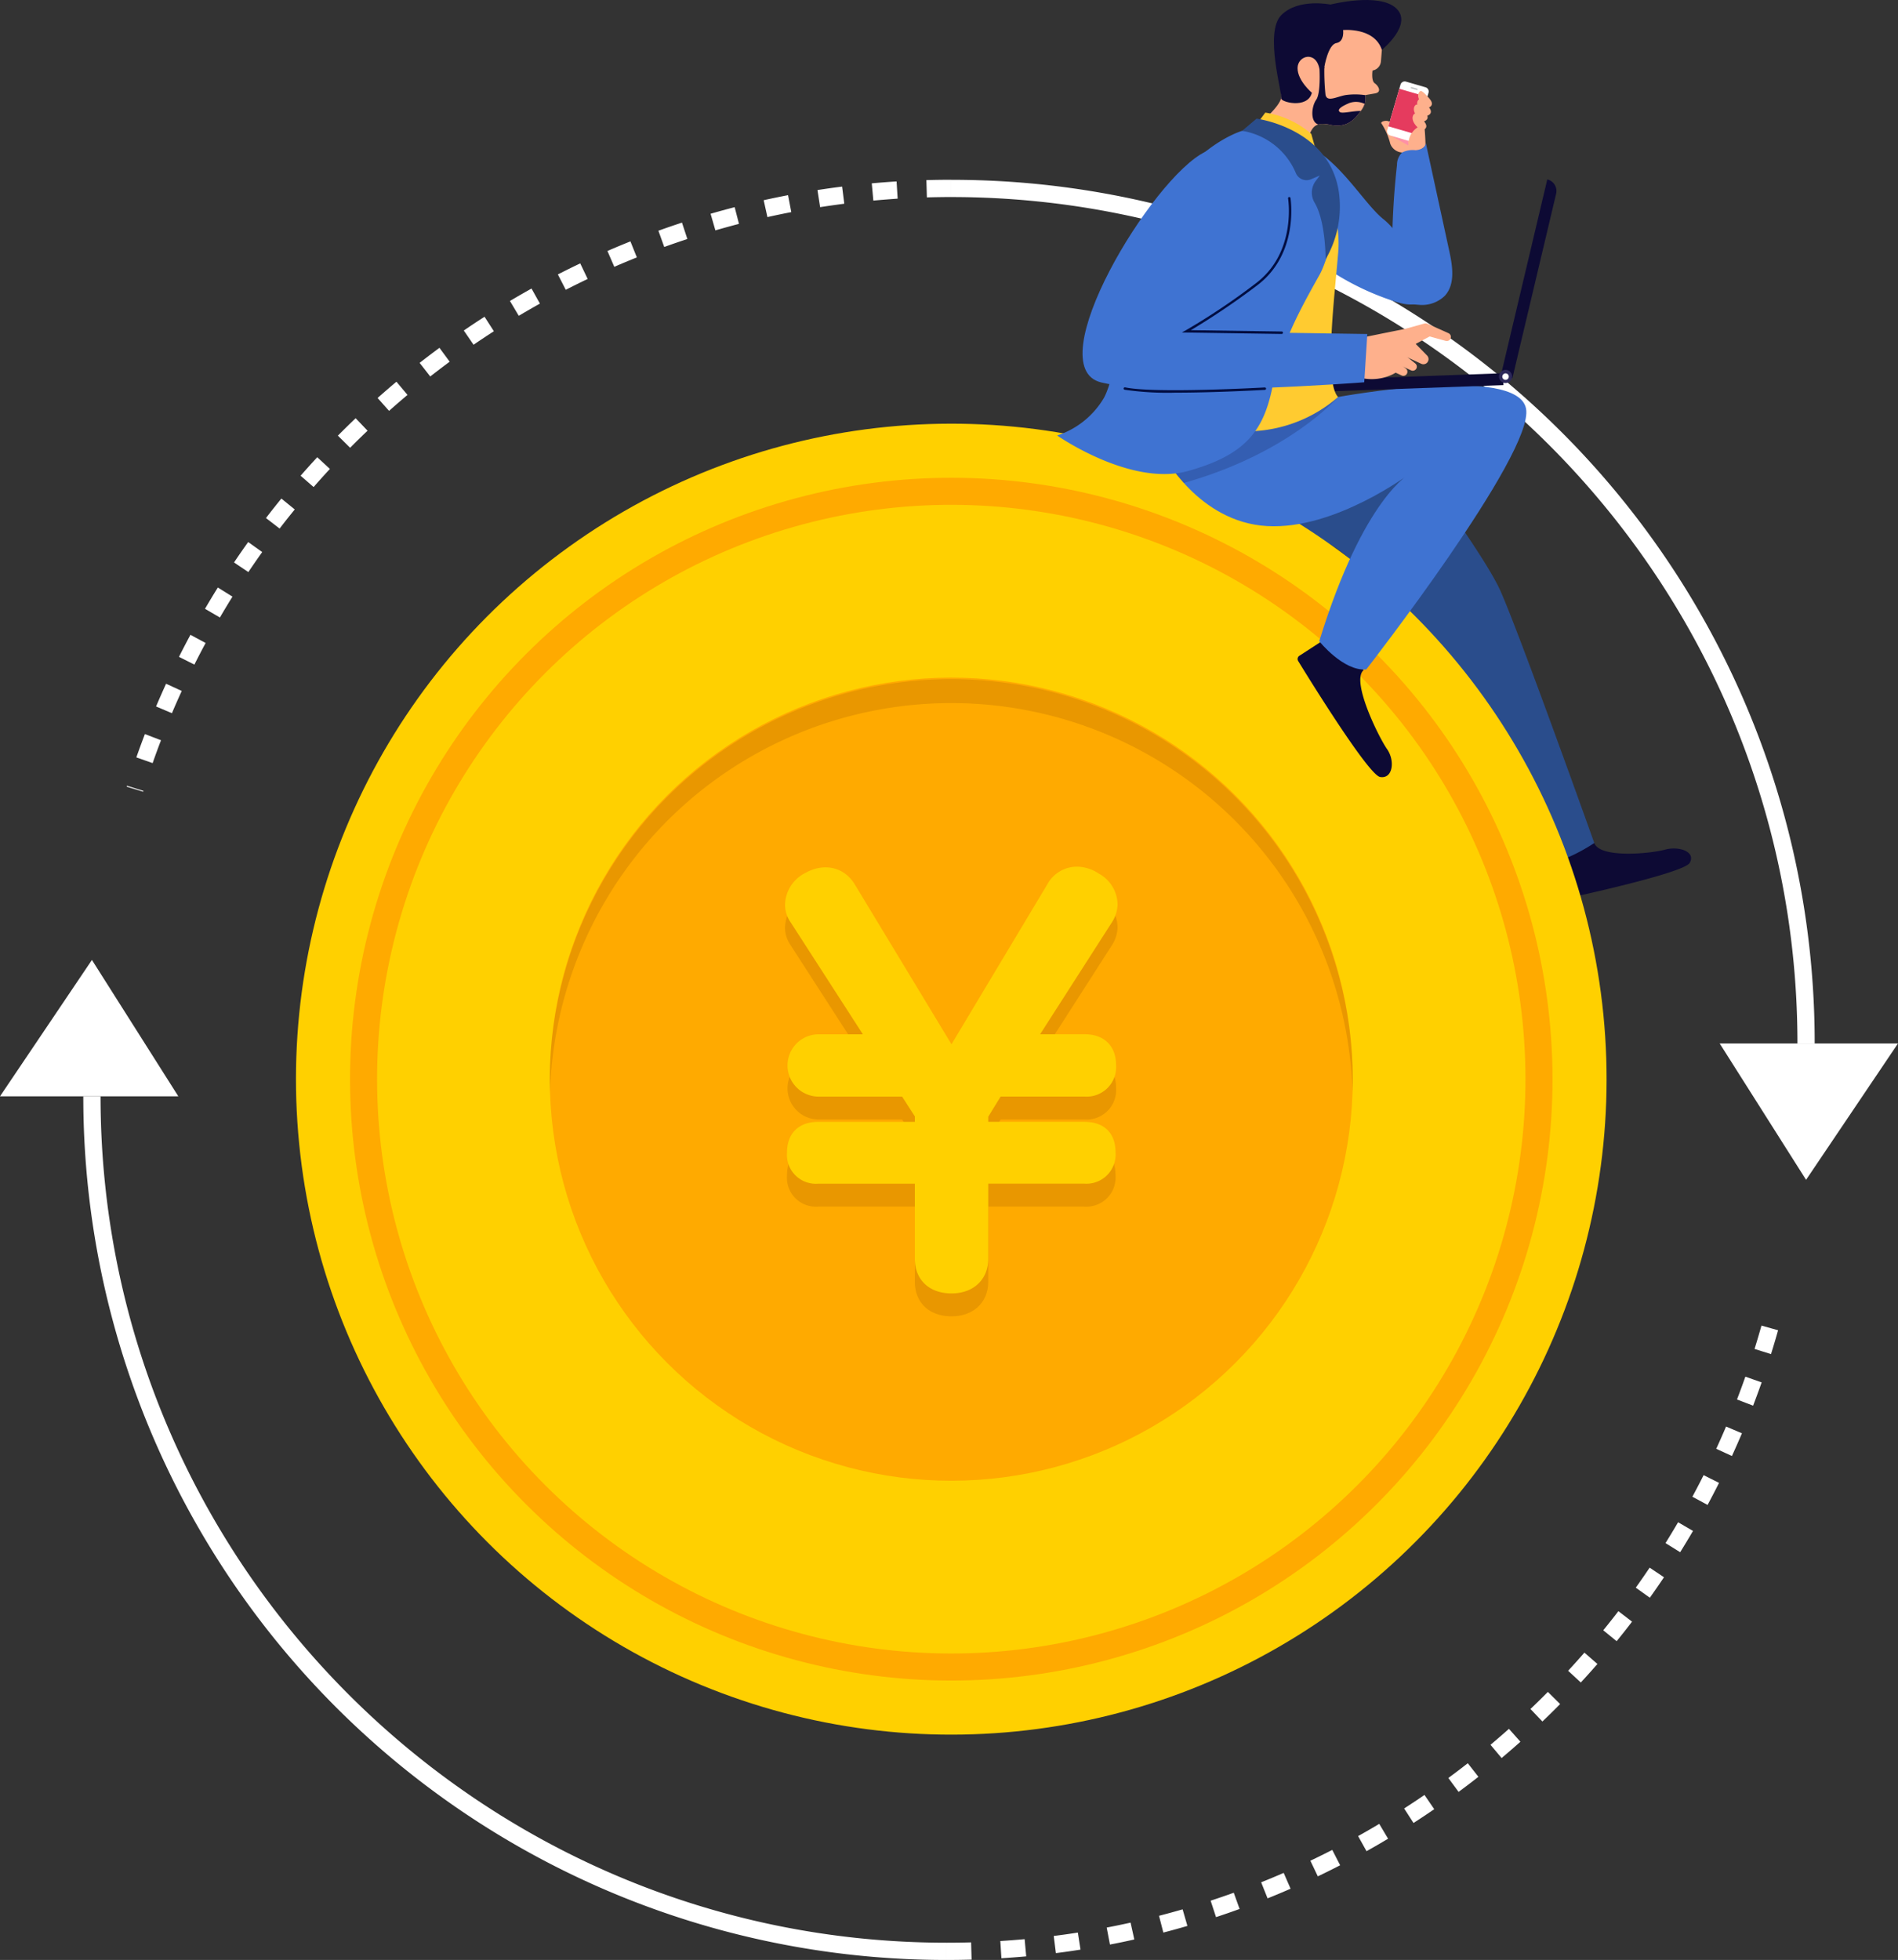 <svg xmlns="http://www.w3.org/2000/svg" width="331" height="341.719" viewBox="0 0 331 341.719"><rect x="0" y="0" width="331" height="341.719" fill="#333333" stroke="none"/><defs><style>.cls-1,.cls-13{fill:#0d0a34}.cls-2{fill:#2a4d8c}.cls-3{fill:#ffd000}.cls-4{fill:#fa0}.cls-5{fill:#944f00}.cls-13,.cls-5{opacity:.2}.cls-6{fill:#fff}.cls-7{fill:#feb08c}.cls-8{fill:#fe91a6}.cls-9{fill:#3f73d2}.cls-10{fill:#e53b5e}.cls-11{fill:#bcbec0}.cls-12{fill:#2c2859}.cls-13{mix-blend-mode:multiply;isolation:isolate}.cls-14{fill:#ffcb30}.cls-15{fill:#000d41}</style></defs><g id="グループ_3744" data-name="グループ 3744" transform="translate(-2212.65 -783.376)"><g id="グループ_3742" data-name="グループ 3742" transform="translate(2212.65 783.376)"><path id="パス_1789" data-name="パス 1789" class="cls-1" d="M2441.426 912.462l1.613 5.763a.819.819 0 0 0 .958.581c4.008-.855 22.727-4.932 23.717-6.691 1.109-1.972-1.937-2.964-4.332-2.294s-11.343 1.565-12.32-1.164z" transform="translate(-2173.033 -761.681)"/><path id="パス_1790" data-name="パス 1790" class="cls-2" d="M2419.185 843.109s19.2 25.075 22.7 32.953 16.362 43.946 16.362 43.946-5.413 3.729-9.636 3.8c0 0-16.87-30.6-19.809-35.826a83.885 83.885 0 0 0-12.931-17.188c-5.1-5.031-11.144-5.731-15.9-6.154l.05-6.2z" transform="translate(-2180.213 -773.032)"/><g id="グループ_3734" data-name="グループ 3734" transform="translate(0 31.348)"><g id="グループ_3731" data-name="グループ 3731" transform="translate(17.617 8.524)"><circle id="楕円形_191" data-name="楕円形 191" class="cls-3" cx="114.281" cy="114.281" r="114.281" transform="rotate(-5.655 475.472 -212.912)"/><circle id="楕円形_192" data-name="楕円形 192" class="cls-4" cx="104.85" cy="104.85" r="104.85" transform="rotate(-45 178.99 74.14)"/><circle id="楕円形_193" data-name="楕円形 193" class="cls-3" cx="100.134" cy="100.134" r="100.134" transform="rotate(-45 182.324 66.09)"/><circle id="楕円形_194" data-name="楕円形 194" class="cls-4" cx="70.015" cy="70.015" r="70.015" transform="rotate(-67.5 167.714 50.582)"/><path id="パス_1791" data-name="パス 1791" class="cls-5" d="M2364.394 888.52a70.014 70.014 0 0 1 69.977 67.793c.022-.739.039-1.479.039-2.223a70.016 70.016 0 0 0-140.031 0c0 .744.016 1.484.039 2.223a70.013 70.013 0 0 1 69.976-67.793z" transform="translate(-2216.115 -805.81)"/></g><g id="グループ_3732" data-name="グループ 3732" transform="translate(22.089)"><path id="パス_1792" data-name="パス 1792" class="cls-6" d="M2234.357 916.779l-2.878-.875.052-.163 2.87.9zm1.649-4.984l-2.838-.995c.475-1.355.977-2.723 1.492-4.066l2.809 1.078a142.795 142.795 0 0 0-1.463 3.988zm3.369-8.7l-2.768-1.174a151.275 151.275 0 0 1 1.748-3.961l2.733 1.254a136.666 136.666 0 0 0-1.713 3.878zm3.917-8.474l-2.689-1.348a138.49 138.49 0 0 1 2-3.843l2.649 1.425a132.696 132.696 0 0 0-1.959 3.763zm4.449-8.211l-2.6-1.516a147.694 147.694 0 0 1 2.237-3.711l2.553 1.59c-.74 1.19-1.477 2.414-2.189 3.634zm4.961-7.917l-2.5-1.678c.8-1.194 1.633-2.393 2.468-3.563l2.448 1.748a156.585 156.585 0 0 0-2.418 3.491zm5.455-7.59l-2.386-1.831c.874-1.14 1.78-2.284 2.689-3.4l2.333 1.9a131.24 131.24 0 0 0-2.635 3.328zm5.924-7.234l-2.266-1.978a152.324 152.324 0 0 1 2.9-3.226l2.208 2.042a135.377 135.377 0 0 0-2.841 3.159zm6.369-6.848l-2.136-2.116a145.533 145.533 0 0 1 3.1-3.038l2.075 2.177a135.19 135.19 0 0 0-3.038 2.975zm6.79-6.435l-2-2.247a153.53 153.53 0 0 1 3.284-2.838l1.933 2.3c-1.08.91-2.163 1.845-3.216 2.783zm7.183-6l-1.852-2.369c1.135-.888 2.3-1.771 3.456-2.626l1.784 2.42c-1.134.84-2.275 1.706-3.387 2.577zm7.551-5.533l-1.7-2.48a138.095 138.095 0 0 1 3.618-2.4l1.627 2.528a148.989 148.989 0 0 0-3.544 2.354zm7.886-5.045l-1.539-2.583c1.236-.738 2.5-1.468 3.763-2.169l1.464 2.627c-1.234.69-2.475 1.405-3.687 2.127zm8.193-4.536l-1.373-2.676a142.509 142.509 0 0 1 3.9-1.926l1.294 2.715c-1.274.61-2.563 1.246-3.82 1.89zm8.468-4.006l-1.2-2.758a151.38 151.38 0 0 1 4.012-1.674l1.118 2.791c-1.31.529-2.634 1.08-3.929 1.643zm8.71-3.458l-1.02-2.83c1.357-.489 2.742-.966 4.113-1.415l.938 2.858c-1.344.442-2.7.909-4.03 1.389zm8.917-2.9l-.836-2.889c1.384-.4 2.8-.787 4.2-1.15l.752 2.912c-1.374.36-2.759.741-4.115 1.133zm9.075-2.317l-.651-2.936c1.4-.311 2.834-.607 4.25-.878l.564 2.954c-1.386.269-2.786.561-4.162.869zm9.19-1.732l-.462-2.972c1.418-.221 2.864-.425 4.3-.605l.377 2.985c-1.406.184-2.828.383-4.214.599zm9.283-1.144l-.273-3c1.434-.131 2.89-.243 4.325-.333l.188 3c-1.407.102-2.836.211-4.236.34zm9.337-.557l-.085-3.007a156.8 156.8 0 0 1 4.337-.061v3.008c-1.411.007-2.842.027-4.25.067z" transform="translate(-2231.479 -810.097)"/><path id="パス_1793" data-name="パス 1793" class="cls-6" d="M2504.633 960.671h-3.007c0-81.369-66.2-147.566-147.567-147.566V810.1a150.448 150.448 0 0 1 150.574 150.574z" transform="translate(-2210.252 -810.097)"/><path id="パス_1794" data-name="パス 1794" class="cls-6" d="M2468.283 938.445h31.1l-16.032 23.778z" transform="translate(-2190.472 -787.871)"/></g><g id="グループ_3733" data-name="グループ 3733" transform="translate(0 136.018)"><path id="パス_1795" data-name="パス 1795" class="cls-6" d="M2353.382 1090.978v-3.008c1.416 0 2.846-.02 4.253-.06l.084 3.007c-1.434.04-2.893.061-4.337.061zm9.538-.3l-.189-3c1.409-.088 2.836-.2 4.24-.326l.274 3c-1.433.128-2.889.239-4.325.33zm9.5-.9l-.376-2.984c1.4-.176 2.819-.375 4.21-.592l.462 2.972a131.33 131.33 0 0 1-4.296.612zm9.427-1.495l-.565-2.954a148.66 148.66 0 0 0 4.165-.86l.65 2.936c-1.41.321-2.839.616-4.25.887zm9.312-2.092l-.752-2.912c1.363-.353 2.749-.732 4.114-1.128l.835 2.89c-1.394.413-2.805.799-4.198 1.159zm9.187-2.69l-.937-2.858c1.34-.44 2.7-.907 4.031-1.387l1.019 2.828c-1.359.5-2.747.977-4.114 1.426zm8.99-3.271l-1.118-2.792c1.31-.524 2.634-1.077 3.932-1.641l1.2 2.758a135.386 135.386 0 0 1-4.015 1.684zm8.76-3.838l-1.294-2.715c1.27-.605 2.554-1.24 3.818-1.888l1.371 2.675a124.467 124.467 0 0 1-3.891 1.936zm8.493-4.386l-1.464-2.627a136.06 136.06 0 0 0 3.688-2.127l1.539 2.584a125.853 125.853 0 0 1-3.764 2.179zm8.195-4.914l-1.628-2.529a147.978 147.978 0 0 0 3.545-2.355l1.7 2.481a136.889 136.889 0 0 1-3.619 2.411zm7.863-5.422l-1.784-2.42c1.135-.837 2.274-1.7 3.388-2.574l1.854 2.367a136.213 136.213 0 0 1-3.46 2.635zm7.5-5.906l-1.935-2.3a152.536 152.536 0 0 0 3.219-2.782l2 2.247a140.53 140.53 0 0 1-3.282 2.844zm7.113-6.366l-2.075-2.177a149.563 149.563 0 0 0 3.036-2.978l2.136 2.117a138.826 138.826 0 0 1-3.096 3.047zm6.7-6.8l-2.208-2.041c.955-1.034 1.911-2.1 2.842-3.163l2.265 1.978a135.188 135.188 0 0 1-2.901 3.236zm6.253-7.2l-2.333-1.9c.887-1.089 1.774-2.21 2.636-3.333l2.385 1.83a134.807 134.807 0 0 1-2.69 3.405zm5.785-7.582l-2.447-1.748c.82-1.149 1.635-2.324 2.419-3.491l2.5 1.677a168.515 168.515 0 0 1-2.47 3.568zm5.293-7.931l-2.553-1.588c.744-1.2 1.482-2.419 2.193-3.637l2.6 1.516a158.997 158.997 0 0 1-2.242 3.715zm4.78-8.244l-2.648-1.427c.666-1.238 1.324-2.5 1.957-3.765l2.689 1.348a150.23 150.23 0 0 1-2 3.85zm4.246-8.529l-2.735-1.254c.588-1.28 1.164-2.586 1.714-3.881l2.768 1.174a153.216 153.216 0 0 1-1.75 3.967zm3.693-8.777l-2.807-1.078c.5-1.31.995-2.65 1.461-3.979l2.838 1a165.432 165.432 0 0 1-1.494 4.064zm3.125-8.989l-2.871-.9c.419-1.34.823-2.708 1.206-4.069l2.9.814c-.396 1.398-.81 2.794-1.237 4.162z" transform="translate(-2188.28 -916.626)"/><path id="パス_1796" data-name="パス 1796" class="cls-6" d="M2375.608 1096.88a150.451 150.451 0 0 1-150.574-150.574h3.008c0 81.369 66.2 147.566 147.566 147.566z" transform="translate(-2210.506 -922.528)"/><path id="パス_1797" data-name="パス 1797" class="cls-6" d="M2243.75 949.816h-31.1l16.032-23.778z" transform="translate(-2212.65 -926.038)"/></g></g><g id="グループ_3741" data-name="グループ 3741" transform="translate(184.365)"><g id="グループ_3737" data-name="グループ 3737" transform="translate(40.325 14.013)"><path id="パス_1798" data-name="パス 1798" class="cls-7" d="M2421.6 807.124a2.364 2.364 0 0 1-2.054-1.532 11.6 11.6 0 0 0-1.49-3.469c-.476-.422 1.232-.872 1.614-.1a8.616 8.616 0 0 0 1.55 1.831l3.932-4.053a45.779 45.779 0 0 1 .543 5.926c-.149 1.099-3.541 1.882-4.095 1.397z" transform="translate(-2401.783 -794.545)"/><path id="パス_1799" data-name="パス 1799" class="cls-8" d="M2422.42 804.419l.051.843-3.045-1.713z" transform="translate(-2401.533 -793.896)"/><path id="パス_1800" data-name="パス 1800" class="cls-9" d="M2426.825 826.187a8.857 8.857 0 0 1 1.408 2.792 3.138 3.138 0 0 1-.662 2.934c-1.135 1.125-3.014.8-4.539.326a46.419 46.419 0 0 1-14.4-7.492 11.051 11.051 0 0 1-3.938-4.616c-1.4-3.769.038-16.739 3.771-14.639 5.157 2.9 9.089 9.75 12.249 12.282 2.709 2.168 4.186 5.531 6.111 8.413z" transform="translate(-2404.174 -793.599)"/><path id="パス_1801" data-name="パス 1801" class="cls-9" d="M2424.228 832.835a5.7 5.7 0 0 0 4.577-1.571c1.823-1.979 1.368-5.076.8-7.705l-4.108-18.91c-.059.8-1.014 1.194-1.815 1.233a4.128 4.128 0 0 0-2.329.4 3.007 3.007 0 0 0-.889 2.183 137.337 137.337 0 0 0-.851 15.327c0 2.04-.47 5.1.228 7.033.587 1.642 2.819 1.907 4.387 2.01z" transform="translate(-2401.528 -793.706)"/><g id="グループ_3735" data-name="グループ 3735" transform="translate(17.031)"><path id="長方形_315" data-name="長方形 315" class="cls-6" d="M.767 0h3.556a.766.766 0 0 1 .766.766v8.258a.767.767 0 0 1-.767.767H.767A.767.767 0 0 1 0 9.024V.767A.767.767 0 0 1 .767 0z" transform="rotate(-163.792 3.214 5.063)"/><path id="長方形_316" data-name="長方形 316" class="cls-10" transform="rotate(-73.8 5.538 3.736)" d="M0 0h6.817v5.089H0z"/><path id="長方形_317" data-name="長方形 317" class="cls-11" transform="rotate(-163.793 2.846 .46)" d="M0 0h1.197v.221H0z"/></g><g id="グループ_3736" data-name="グループ 3736" transform="translate(21.65 1.849)"><path id="パス_1802" data-name="パス 1802" class="cls-7" d="M2425.473 798.279s-1.179-1.4-1.537-1.382-1.263 1.24 1.067 2.994c-.003 0 1.573-.284.47-1.612z" transform="translate(-2422.485 -796.897)"/><path id="パス_1803" data-name="パス 1803" class="cls-7" d="M2425.32 799.465s-1.178-1.4-1.535-1.381-1.264 1.239 1.067 2.994c0 0 1.571-.285.468-1.613z" transform="translate(-2422.511 -796.691)"/><path id="パス_1804" data-name="パス 1804" class="cls-7" d="M2424.835 800.3s-1.179-1.4-1.537-1.382-1.262 1.24 1.068 2.994c0 .003 1.572-.281.469-1.612z" transform="translate(-2422.595 -796.546)"/><path id="パス_1805" data-name="パス 1805" class="cls-7" d="M2424.64 801.618s-1.178-1.4-1.536-1.381-1.263 1.239 1.068 2.993c0 0 1.571-.284.468-1.612z" transform="translate(-2422.629 -796.318)"/></g><path id="パス_1806" data-name="パス 1806" class="cls-7" d="M2424.032 802.111a3.485 3.485 0 0 0-2.019 3c-.07 2.179 1.861.438 1.861.438s.693-2.715.158-3.438z" transform="translate(-2401.085 -794.145)"/></g><path id="パス_1807" data-name="パス 1807" class="cls-1" d="M2411.317 877.812l-5.467 3.545a.673.673 0 0 0-.209.915c2.01 3.276 12.277 19.869 14.286 20.218 2.228.386 2.642-2.831 1.211-4.865s-6.328-11.925-4.082-13.758z" transform="translate(-2363.612 -767.023)"/><path id="パス_1808" data-name="パス 1808" class="cls-9" d="M2385.584 852.745s6.125 11.748 18.083 12.439 25.066-9.257 25.066-9.257-8.192 4.063-15.962 29.335c0 0 4.2 5.252 8.2 4.916 0 0 29.365-37.71 27.863-45.479s-32.781-2.018-32.781-2.018l-29.515 8.264z" transform="translate(-2367.068 -773.461)"/><g id="グループ_3738" data-name="グループ 3738" transform="translate(42.704 31.283)"><path id="長方形_318" data-name="長方形 318" class="cls-1" transform="rotate(177.94 17.242 18.247)" d="M0 0h35.131v2.071H0z"/><path id="パス_1809" data-name="パス 1809" class="cls-1" d="M2443.853 810.041l-8.1 34.184 2.016.477 7.627-32.168a2.071 2.071 0 0 0-1.538-2.493z" transform="translate(-2401.085 -810.041)"/><path id="パス_1810" data-name="パス 1810" class="cls-12" d="M2435.483 839.642a1.144 1.144 0 1 0 1.042-1.29 1.175 1.175 0 0 0-1.042 1.29z" transform="translate(-2401.132 -805.139)"/><path id="パス_1811" data-name="パス 1811" class="cls-6" d="M2435.973 839.505a.566.566 0 1 0 .515-.638.58.58 0 0 0-.515.638z" transform="translate(-2401.046 -805.049)"/></g><path id="パス_1812" data-name="パス 1812" class="cls-13" d="M2385.584 852.443l.957-1.8 29.515-8.264s-8.517 9.833-26.906 14.981a26.483 26.483 0 0 1-3.566-4.917z" transform="translate(-2367.068 -773.159)"/><g id="グループ_3739" data-name="グループ 3739" transform="translate(32.701)"><path id="パス_1813" data-name="パス 1813" class="cls-7" d="M2421.69 790.76l-.252 3.136a1.775 1.775 0 0 1-1.468 1.606s-.268 1.761.384 2.22 1.286 1.556.053 1.769l-1.727.3a3.091 3.091 0 0 1-.675 2.646c-1.071 1.518-2.444 3.182-5.48 2.52s-3.067 1.008-3.779 2.018-1.044 5.183-1.044 5.183l-10.027-5.3s6.76-4.98 6.4-7.075 1.048-13.772 9.063-15.157 8.788 3.2 8.552 6.134z" transform="translate(-2397.675 -783.205)"/><path id="パス_1814" data-name="パス 1814" class="cls-1" d="M2408.971 793.495l.853-.148a40.025 40.025 0 0 0 .2 4.794c.243 1.4 1.943.354 3.525.081a12.025 12.025 0 0 1 3.387.013 3.091 3.091 0 0 1-.675 2.646c-1.071 1.518-2.444 3.182-5.48 2.52a4.144 4.144 0 0 0-1.992-.054c-1.452-.4-1.234-3.1-.386-4.3s.568-5.552.568-5.552z" transform="translate(-2395.933 -781.649)"/><path id="パス_1815" data-name="パス 1815" class="cls-7" d="M2413.487 798.725a3.433 3.433 0 0 1 2.672.138 4.282 4.282 0 0 1-.578 1.123l-.086.121c-1.3-.04-3.2.492-3.625.194-.554-.39.097-.937 1.617-1.576z" transform="translate(-2395.251 -780.755)"/><path id="パス_1816" data-name="パス 1816" class="cls-1" d="M2410.813 795.074s.636-3.935 2.1-4.188 1.174-2.272 1.174-2.272 5.46-.529 6.761 3.46c0 0 5.485-4.449 2.491-7.255s-11.463-.651-11.463-.651-5.595-1.164-8.583 1.861.266 13.8-.008 14.452 4.608 1.989 5.358-.927c0 0-2.5-2.1-2.5-4.3s3.253-3.126 3.833.218c-.002.002.932.15.837-.398z" transform="translate(-2396.923 -783.376)"/></g><path id="パス_1817" data-name="パス 1817" class="cls-14" d="M2401.38 801.277l.862-1.166a16.116 16.116 0 0 1 8.021 3.711l.885 3.158s4.4 10 3.821 17.354-2.553 22.709-.034 25.364a24.441 24.441 0 0 1-17.634 5.936c-10.9-.671-1.605-44.827-.423-46.929s4.502-7.428 4.502-7.428z" transform="translate(-2365.947 -780.478)"/><path id="パス_1818" data-name="パス 1818" class="cls-9" d="M2404.851 802.591l-2.794.269s-6.39 1.789-12.392 9.876-8.909 31.7-11.737 36.729a14.836 14.836 0 0 1-8.125 6.513s12.824 8.988 22.865 6.177c9.774-2.736 13.076-6.827 14.647-14.5s4.724-13.435 8.211-19.635c1.134-2.014 1.992-5.663 2.966-8.237 2.288-6.057-7.392-15.492-13.641-17.192z" transform="translate(-2369.801 -780.049)"/><path id="パス_1819" data-name="パス 1819" class="cls-7" d="M2415.282 841.021a8.337 8.337 0 0 0 4.83-.557 4.782 4.782 0 0 0 2.813-3.141l2.49 1.156a.9.9 0 0 0 .97-.141.9.9 0 0 0 .048-1.3l-1.983-2.025 2.437-1.3 2.792.773a.718.718 0 0 0 .861-.434.718.718 0 0 0-.377-.91l-3.652-1.635a.84.84 0 0 0-.571-.042l-3.224.9-6.975 1.417z" transform="translate(-2361.925 -775.054)"/><path id="パス_1820" data-name="パス 1820" class="cls-9" d="M2409.454 812.991s2.107 9.742-5.581 16.234-12.18 8.163-12.18 8.163l31.541.468-.537 8.416s-34.784 2.712-45.866.029 8.892-35.759 18.136-40.207 14.487 6.897 14.487 6.897z" transform="translate(-2369.148 -779.621)"/><path id="パス_1821" data-name="パス 1821" class="cls-15" d="M2405.751 836.531l-17.417-.259.7-.385a115.88 115.88 0 0 0 12.155-8.148c7.2-5.394 5.686-14.741 5.671-14.835a.211.211 0 0 1 .172-.244.207.207 0 0 1 .244.172c.018.1 1.57 9.7-5.833 15.245a126.683 126.683 0 0 1-11.531 7.793l15.843.235a.212.212 0 0 1 0 .425z" transform="translate(-2366.592 -778.306)"/><path id="パス_1822" data-name="パス 1822" class="cls-15" d="M2388.691 841.868a51.768 51.768 0 0 1-8.84-.51.214.214 0 0 1-.163-.252.219.219 0 0 1 .252-.163c5.093 1.1 24.155.028 24.347.018h.013a.211.211 0 0 1 .013.422c-.513.029-8.634.485-15.622.485z" transform="translate(-2368.09 -773.408)"/><path id="パス_1823" data-name="パス 1823" class="cls-2" d="M2411.853 825.535s.039-6.635-1.932-9.9a3.392 3.392 0 0 1 .224-3.778l.705-.943-1.521.657a2.02 2.02 0 0 1-2.64-1.01 12.28 12.28 0 0 0-9.395-7.425l2.514-2.126s12.556 1.6 14.33 12.619a18.23 18.23 0 0 1-2.285 11.906z" transform="translate(-2365.04 -780.323)"/><g id="グループ_3740" data-name="グループ 3740" transform="translate(57.13 61.65)"><path id="パス_1824" data-name="パス 1824" class="cls-7" d="M2421.444 835.926l2.138 1.722a.711.711 0 0 1 .125.976.712.712 0 0 1-.871.223l-2.941-1.361z" transform="translate(-2418.256 -835.926)"/><path id="パス_1825" data-name="パス 1825" class="cls-7" d="M2420.045 836.683l2.137 1.722a.711.711 0 0 1 .126.976.711.711 0 0 1-.871.223l-2.94-1.361z" transform="translate(-2418.498 -835.795)"/></g></g></g><g id="グループ_3743" data-name="グループ 3743" transform="translate(2349.552 934.475)"><path id="パス_1826" data-name="パス 1826" class="cls-5" d="M2366.947 955.667h14.693a5.133 5.133 0 0 0 5.434-5.519c0-3.3-2.082-5.345-5.434-5.345h-7.809l12.518-19.511a5.978 5.978 0 0 0 .988-3.227 6.247 6.247 0 0 0-3.283-5.283 6.968 6.968 0 0 0-3.816-1.2 5.9 5.9 0 0 0-5.187 3.146l-16.674 27.819-16.851-27.847c-1.816-3.028-5.316-3.87-8.6-2.044a6.378 6.378 0 0 0-3.58 5.5 5.413 5.413 0 0 0 1.005 3.17l12.569 19.474h-7.707a5.432 5.432 0 0 0 0 10.864h14.551l2.222 3.45v.956h-16.86c-3.4 0-5.433 2-5.433 5.345a5.04 5.04 0 0 0 5.433 5.432h16.86v13.085c0 3.673 2.51 6.047 6.4 6.047 3.827 0 6.4-2.43 6.4-6.047v-13.081h16.77a5.09 5.09 0 0 0 5.432-5.432c0-3.4-1.98-5.345-5.432-5.345h-16.77v-.894z" transform="translate(-2329.344 -911.581)"/><path id="パス_1827" data-name="パス 1827" class="cls-3" d="M2366.947 952.259h14.693a5.133 5.133 0 0 0 5.434-5.519c0-3.3-2.082-5.345-5.434-5.345h-7.809l12.518-19.511a5.978 5.978 0 0 0 .988-3.227 6.247 6.247 0 0 0-3.283-5.283 6.968 6.968 0 0 0-3.816-1.2 5.9 5.9 0 0 0-5.187 3.146l-16.674 27.819-16.849-27.845c-1.816-3.028-5.316-3.869-8.6-2.044a6.378 6.378 0 0 0-3.58 5.5 5.413 5.413 0 0 0 1.005 3.17l12.567 19.48h-7.707a5.432 5.432 0 0 0 0 10.864h14.551l2.222 3.45v.956h-16.86c-3.4 0-5.433 2-5.433 5.345a5.04 5.04 0 0 0 5.433 5.432h16.86v13.086c0 3.673 2.51 6.047 6.4 6.047 3.827 0 6.4-2.43 6.4-6.047v-13.09h16.77a5.09 5.09 0 0 0 5.432-5.432c0-3.4-1.98-5.345-5.432-5.345h-16.77v-.894z" transform="translate(-2329.344 -912.171)"/></g></g></svg>